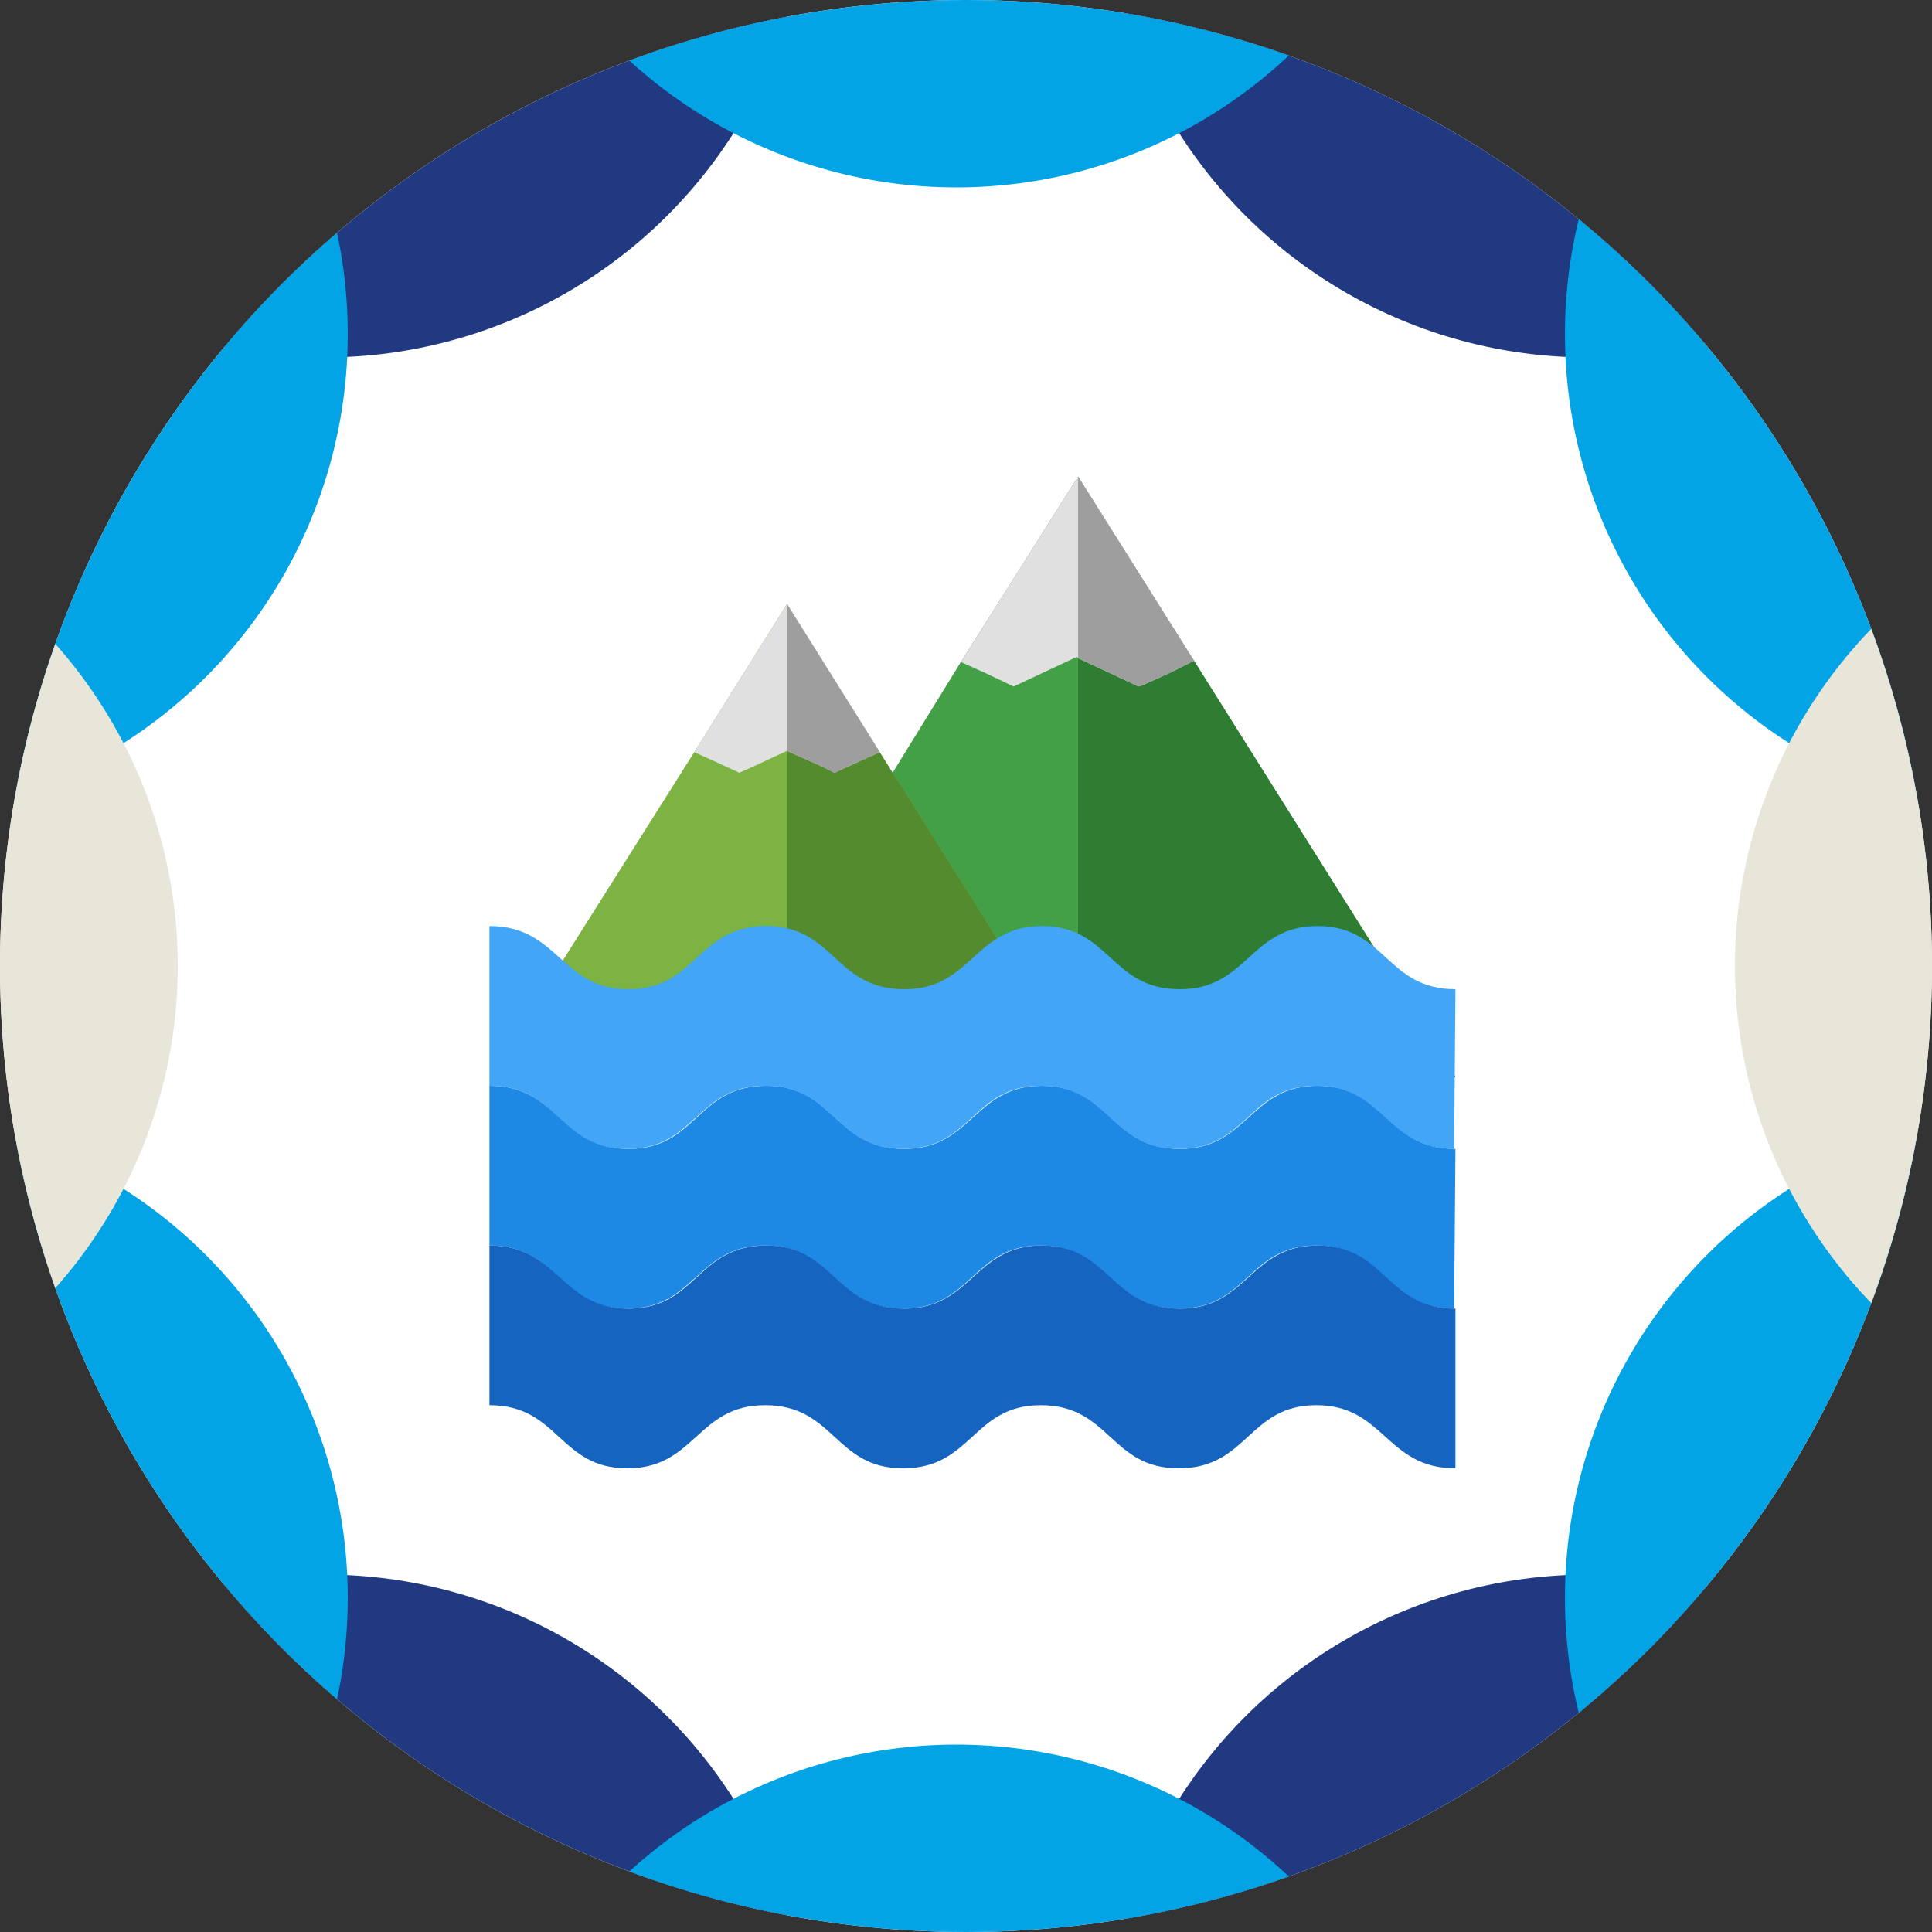 <svg xmlns="http://www.w3.org/2000/svg" xmlns:xlink="http://www.w3.org/1999/xlink" viewBox="0 0 150 150">
  <rect x="0" y="0" width="150" height="150" fill="#333333" stroke="none"/>
  <defs>
    <style>
      .cls-1 {
        fill: #fff;
      }

      .cls-2 {
        clip-path: url(#clip-path);
      }

      .cls-3 {
        fill: #213981;
      }

      .cls-4 {
        fill: #02a4e6;
      }

      .cls-5 {
        fill: #e8e6d8;
      }

      .cls-6 {
        fill: #43a047;
      }

      .cls-7 {
        fill: #2e7d32;
      }

      .cls-8 {
        fill: #e0e0e0;
      }

      .cls-9 {
        fill: #9e9e9e;
      }

      .cls-10 {
        fill: #7cb342;
      }

      .cls-11 {
        fill: #558b2f;
      }

      .cls-12 {
        fill: #1e88e5;
      }

      .cls-13 {
        fill: #42a5f5;
      }

      .cls-14 {
        fill: #1565c0;
      }
    </style>
    <clipPath id="clip-path">
      <circle id="Ellipse_76" data-name="Ellipse 76" cx="75" cy="75" r="75" transform="translate(0)"/>
    </clipPath>
  </defs>
  <g id="Group_1210" data-name="Group 1210" transform="translate(-636 -1298)">
    <path id="Path_1492" data-name="Path 1492" class="cls-1" d="M75,0A75,75,0,1,1,0,75,75,75,0,0,1,75,0Z" transform="translate(636 1298)"/>
    <g id="Group_934" data-name="Group 934" transform="translate(826 1257.5) rotate(90)">
      <g id="Group_933" data-name="Group 933" class="cls-2" transform="translate(40.5 40)">
        <circle id="Ellipse_64" data-name="Ellipse 64" class="cls-3" cx="37.65" cy="37.65" r="37.65" transform="translate(122.25 -10.95)"/>
        <circle id="Ellipse_65" data-name="Ellipse 65" class="cls-3" cx="37.65" cy="37.65" r="37.65" transform="translate(-47.55 -10.95)"/>
        <circle id="Ellipse_66" data-name="Ellipse 66" class="cls-3" cx="37.65" cy="37.65" r="37.65" transform="translate(-47.55 87.15)"/>
        <circle id="Ellipse_67" data-name="Ellipse 67" class="cls-3" cx="37.65" cy="37.65" r="37.65" transform="translate(122.25 87.15)"/>
        <circle id="Ellipse_68" data-name="Ellipse 68" class="cls-4" cx="37.65" cy="37.65" r="37.65" transform="translate(135.45 38.1)"/>
        <circle id="Ellipse_69" data-name="Ellipse 69" class="cls-4" cx="37.65" cy="37.65" r="37.65" transform="translate(-60.75 38.1)"/>
        <circle id="Ellipse_70" data-name="Ellipse 70" class="cls-4" cx="37.65" cy="37.65" r="37.65" transform="translate(-11.7 -46.8)"/>
        <circle id="Ellipse_71" data-name="Ellipse 71" class="cls-4" cx="37.65" cy="37.65" r="37.65" transform="translate(-11.7 123)"/>
        <circle id="Ellipse_72" data-name="Ellipse 72" class="cls-4" cx="37.65" cy="37.65" r="37.65" transform="translate(86.4 -46.8)"/>
        <circle id="Ellipse_73" data-name="Ellipse 73" class="cls-4" cx="37.65" cy="37.65" r="37.65" transform="translate(86.4 123)"/>
        <circle id="Ellipse_74" data-name="Ellipse 74" class="cls-5" cx="37.65" cy="37.65" r="37.65" transform="translate(37.35 -60)"/>
        <circle id="Ellipse_75" data-name="Ellipse 75" class="cls-5" cx="37.65" cy="37.65" r="37.65" transform="translate(37.35 136.2)"/>
      </g>
    </g>
    <g id="Group_953" data-name="Group 953" transform="translate(674 1335)">
      <g id="Group_951" data-name="Group 951">
        <path id="Path_1090" data-name="Path 1090" class="cls-6" d="M75,46.6H15.9L31.3,23l5.3-8.6L45.7,0h0l9,14.3Z"/>
        <path id="Path_1091" data-name="Path 1091" class="cls-7" d="M75,46.6H45.7V0h0l9,14.3Z"/>
        <path id="Path_1092" data-name="Path 1092" class="cls-8" d="M54.7,14.3l-2,1-2,.9-.3.1-4.7-2.2-.1-.1-4.9,2.3h0l-2.1-1-2-.9L45.7,0h0Z"/>
        <path id="Path_1093" data-name="Path 1093" class="cls-9" d="M54.7,14.3l-2,1-2,.9-.3.1-4.7-2.2V0h0Z"/>
        <path id="Path_1094" data-name="Path 1094" class="cls-10" d="M46.1,46.6H0L15.9,21.4,23.1,9.9l7.2,11.5,1,1.6,1.3,2,1.3,2.1,9.5,15.1Z"/>
        <path id="Path_1095" data-name="Path 1095" class="cls-11" d="M46.1,46.6h-23V9.9l7.2,11.5,1,1.6,1.3,2,1.3,2.1,9.5,15.1Z"/>
        <path id="Path_1096" data-name="Path 1096" class="cls-8" d="M30.3,21.4l-2,.9-1.5.7-1-.5-2.7-1.2h0l-2.8,1.3-.9.4-1.5-.7-2-.9L23.1,9.9Z"/>
        <path id="Path_1097" data-name="Path 1097" class="cls-9" d="M30.3,21.4l-2,.9-1.5.7-1-.5-2.7-1.2h0V9.9Z"/>
      </g>
      <g id="Group_952" data-name="Group 952">
        <path id="Path_1098" data-name="Path 1098" class="cls-12" d="M75,52.2c-5.4,0-5.4-4.9-10.7-4.9s-5.4,4.9-10.7,4.9c-5.4,0-5.4-4.9-10.7-4.9s-5.4,4.9-10.7,4.9c-5.4,0-5.4-4.9-10.7-4.9-5.4,0-5.4,4.9-10.7,4.9S5.4,47.3,0,47.3V59.7c5.4,0,5.4,4.9,10.7,4.9s5.4-4.9,10.7-4.9c5.4,0,5.4,4.9,10.7,4.9,5.4,0,5.4-4.9,10.7-4.9,5.4,0,5.4,4.9,10.7,4.9,5.4,0,5.4-4.9,10.7-4.9s5.4,4.9,10.7,4.9"/>
        <path id="Path_1099" data-name="Path 1099" class="cls-13" d="M75,39.8c-5.4,0-5.4-4.9-10.7-4.9s-5.4,4.9-10.7,4.9c-5.4,0-5.4-4.9-10.7-4.9s-5.4,4.9-10.7,4.9c-5.4,0-5.4-4.9-10.7-4.9-5.4,0-5.4,4.9-10.7,4.9S5.4,34.9,0,34.9V47.3c5.4,0,5.4,4.9,10.7,4.9s5.4-4.9,10.7-4.9c5.4,0,5.4,4.9,10.7,4.9,5.4,0,5.4-4.9,10.7-4.9,5.4,0,5.4,4.9,10.7,4.9,5.4,0,5.4-4.9,10.7-4.9s5.4,4.9,10.7,4.9"/>
        <path id="Path_1100" data-name="Path 1100" class="cls-14" d="M75,64.6c-5.4,0-5.4-4.9-10.7-4.9s-5.4,4.9-10.7,4.9c-5.4,0-5.4-4.9-10.7-4.9s-5.4,4.9-10.7,4.9c-5.4,0-5.4-4.9-10.7-4.9-5.4,0-5.4,4.9-10.7,4.9S5.4,59.7,0,59.7V72.1c5.4,0,5.4,4.9,10.7,4.9s5.4-4.9,10.7-4.9c5.4,0,5.4,4.9,10.7,4.9,5.4,0,5.4-4.9,10.7-4.9,5.4,0,5.4,4.9,10.7,4.9,5.4,0,5.4-4.9,10.7-4.9S69.6,77,75,77"/>
      </g>
    </g>
  </g>
</svg>
